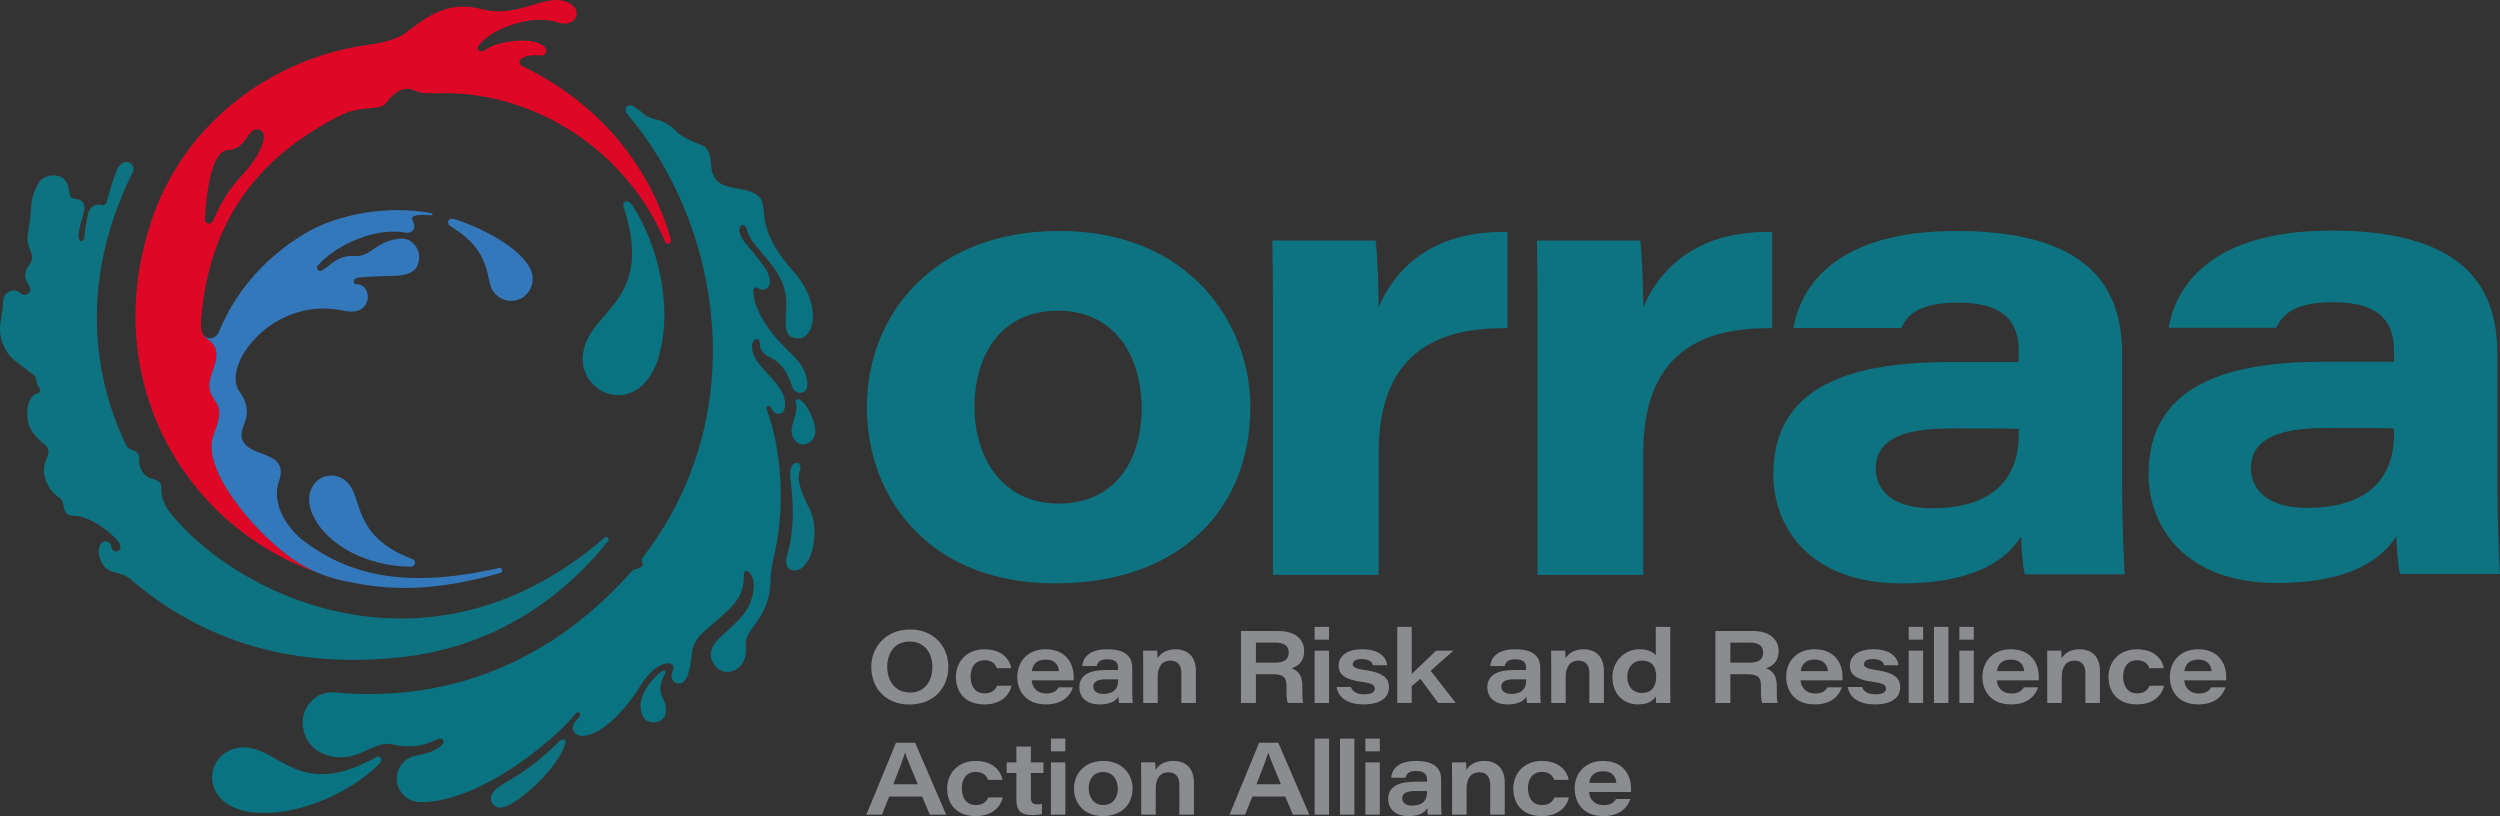 <svg xmlns="http://www.w3.org/2000/svg" viewBox="0 0 1276.289 416.618"><rect x="0" y="0" width="1276.289" height="416.618" fill="#333333" stroke="none"/><path fill="#0d7381" d="M638.32 207.718c0 52.53-36.31 90.1-99.68 90.1-63.57 0-96.07-42.74-96.07-90.07 0-46.81 33.65-89.85 98.26-89.85 66.52.01 97.49 47.48 97.49 89.82Zm-140.82.04c0 26.54 14.73 49.34 42.97 49.34 29.06 0 42.35-22.44 42.35-48.47 0-25.77-12.81-50-42.76-50-29.27.01-42.56 22.82-42.56 49.13Zm152.35-38.59c0-15.45 0-30.93-.33-46.37h52.73c.91 6.04 1.57 24.92 1.57 34.11 9.53-22.47 30.38-39.32 65.79-38.45v49.11c-38.6-.62-65.79 14.87-65.79 63.54v62.36h-53.97v-124.3Zm135.09 0c0-15.45 0-30.93-.33-46.37h52.73c.91 6.04 1.57 24.92 1.57 34.11 9.53-22.47 30.38-39.32 65.79-38.45v49.11c-38.6-.62-65.79 14.87-65.79 63.54v62.36h-53.97v-124.3Zm298.43 12.17c0-28.54-10.54-63.43-84.65-63.43-61.9 0-79.53 28.61-83.15 49.59h55.03c3.16-7.32 10.14-13.01 28.95-13.01 25.04 0 31.05 11.17 31.05 25v5.38h-35.75c-50.31 0-89.54 12.43-89.54 57.25 0 27.27 18.84 55.72 65.53 55.72 32.09 0 51.75-9.14 60.92-23.9.29 4.78.66 15.2 1.98 19.27h50.98c-.37-3.67-1.36-25.64-1.36-47.83v-64.04h.01Zm-52.77 40.3c0 24.28-14.89 37.83-44.48 37.83-19.58 0-28.54-8.99-28.54-20.09 0-13.46 10.79-20.67 38.23-20.67 19.11 0 30.89 0 34.8.29v2.64h-.01Zm244.34 23.53v-64.03c0-28.54-10.54-63.43-84.65-63.43-61.9 0-79.53 28.61-83.15 49.59h55.03c3.16-7.32 10.15-13.01 28.95-13.01 25.04 0 31.05 11.17 31.05 25v5.38h-35.75c-50.31 0-89.54 12.43-89.54 57.25 0 27.27 18.84 55.71 65.53 55.71 32.09 0 51.75-9.14 60.92-23.9.29 4.78.66 15.2 1.98 19.27h50.98c-.36-3.67-1.35-25.64-1.35-47.83Zm-52.77-23.73c0 24.28-14.89 37.83-44.48 37.83-19.57 0-28.54-8.99-28.54-20.09 0-13.46 10.79-20.67 38.22-20.67 19.11 0 30.89 0 34.8.29v2.64Z"/><path fill="#097381" d="M337.987 174.667c-1.57 8.51-2.94 11.59-4.89 15.19-11.61 21.45-36.66 10.72-35.59-7.65 1.44-24.23 37.35-26.2 20.84-76.63-.8-2.44 1.96-4.66 4.79-.25 13.16 20.51 18.65 48.71 14.85 69.34Zm-201.86 240.28c-7.55.09-10.42-.57-13.82-1.63-20.31-6.34-17.24-29.62.57-31.76 19.72-1.25 28.71 27.58 69.12 4.98 1.95-1.09 4.32.9 1.02 4.06-15.36 14.7-38.59 24.14-56.89 24.35Z"/><path fill="#3478bc" d="M231.79 111.818c-.64-.18-1.39-.28-1.89-.05-.36.17-.65.43-.86.74-.57.86-.25 2.03.56 2.66 0 0 1.43 1.02 3.59 2.47 4.9 3.28 9.1 7.26 12.12 12.38 1.42 2.4 2.98 6.65 3.58 9.38l1.07 4.88c.02.07.05.14.07.21 1.01 5.3 5.75 9.29 11.39 9.09 7.76-.27 12.74-8.66 9.56-15.75-6.17-13.73-32.23-24.05-39.19-26.01Zm-72.35 150.51c7.25 16.61 29.12 26.78 49.89 26.96.05 0 .09.01.14.01 3.1-.1 2.98-3.16.88-3.95-30.88-11.6-24.89-31.62-33.34-39.39-2.39-2.19-5.24-3.38-8.57-3.18-2.19.13-4.2.91-5.88 2.16-3.92 2.9-5.55 8.28-4.39 13.25-.01-.01.33 1.97 1.27 4.14Z"/><path fill="#097381" d="M328.58 366.238c2.83 4.46 10.52 2.92 11.29-2.36 1.2-8.31-6.55-8.2-.23-20.39.46-.88-.41-1.75-1.63-.9-.02.01-.03.03-.05.04-7.89 5.97-12.91 15.15-10.24 22.04.34.9.86 1.57.86 1.57Z"/><path fill="#de0826" d="M342.48 122.598c-.07-.38-.11-.81-.25-1.27-13.01-43.55-42.95-71.9-75.48-87.49-4.32-2.63.66-6.39 8.78-5.5 5.03.55 5.94-6.96-7.78-7.58-4.28-.19-14.28.53-20.6 5.05-.67.48-1.76.6-2.48.14-1.19-.75-1.04-1.93.28-3.49 6.93-8.2 26.05-14.7 37.59-11.56 1.83.5 3.28.97 4.54 1.12 7.4.83 10.29-6.99 3.39-10.51-11.79-6.03-24.76 8.32-44.76 3.11-16.97-4.42-27.72 3.71-38.21 11.88-4.68 3.65-13.24 5.56-19.12 6.34-50.48 6.75-93.67 40.7-110.08 87.04-17.89 50.51-7.41 95.3 13.02 126.84 19.25 29.72 46.45 47.28 71.61 56-9.21-3.73-17.81-9.63-28.43-20.01-7.6-7.43-30.76-33.11-25.75-49.7 1.52-5.03 4.34-10.2 2.68-15.19-.94-2.81-3.22-5.15-4.1-7.98-1.23-3.99.51-8.16 1.86-12.12 1.35-3.95 2.23-8.58-.38-11.97-1.54-2-2.84-2.31-4.56-4.15-.29-.31-.53-.68-.74-1.06-.76-1.35-.88-3.07-.91-4.28-.03-1.03 0-2.07.08-3.09 4.9-63.03 42.95-89.56 70.14-103.82 11.92-6.25 20.8-2.16 24.38-6.88 6.32-8.34 11.14-7.88 15.39-5.88 2.48 1.17 5.49 1.08 12.86.98 46.81-.66 93.93 28.35 114.03 75.75.05.11.1.21.16.31.85 1.48 3.15.72 2.84-1.03ZM134.5 71.548c-1.58 7.09-6.65 13.24-12.83 20.05-5.59 6.16-9.51 13.2-12.95 21.2-.93 2.16-4.26 1.64-4.12-1 .91-16.87 4.03-35.05 11.94-35.24 7.21-.18 9.24-7.22 12.14-9.64 2.35-1.96 7.04-.88 5.82 4.63Z"/><path fill="#3478bc" d="M254.74 289.948c-48.07 10.96-77.38 3.64-101.03-14.84-3.17-2.48-16.05-15.29-11.29-29.39 5.07-15.02-12.68-12.22-17.8-19.55-5.26-7.52 7.27-12.78-2.36-26.34-9.59-13.5 17.39-49.04 53.11-41.2 15.33 3.36 14.97-13.23 6.9-13.55-.25-.01-.48.01-.72 0-.32-.16-.61-.35-.79-.67-.37-.66-.1-1.48.48-1.97.48-.41 1.07-.59 1.68-.69l.39-.06.56-.06c4.7-.4 9.42-.64 14.14-.7 4.7-.06 9.95-.17 13.49-3.08 1.13-.93 1.81-2.61 2.22-4.34.88-3.71-.54-7.64-3.57-9.96l-.05-.04a8.247 8.247 0 0 0-5.42-1.67h-.02c-3.75.2-7.39 1.3-10.61 3.21-1.45.86-2.91 1.76-3.93 2.51-2.9 2.1-5.82 3.44-9.35 3.18-4.18-.32-7.93.97-11.3 3.62-1.24.98-2.49 1.97-3.78 2.87-.58.36-1.1.71-1.58.93-1.53.71-2.96-1.2-1.9-2.52 9.69-11.01 29.46-19.56 44.87-16.88 2.91.5 6.02-1.66 3.54-6.27-1.94-3.6 7.94-2.69 9.19-2.57 1.25.13 1.48-.91.02-1.17-23.89-4.25-48.63 1.3-63.59 10.15-20.66 12.23-35.7 29.55-44.18 49.88h-.01c-1.94 5.05-6.69 4.77-8.56 1.75.21.39.44.75.74 1.06 1.72 1.84 3.02 2.15 4.56 4.15 2.61 3.4 1.73 8.02.38 11.97-1.35 3.95-3.09 8.13-1.86 12.12.87 2.83 3.15 5.17 4.1 7.98 1.67 4.99-1.16 10.16-2.68 15.19-5.02 16.58 18.14 42.26 25.75 49.7 10.62 10.38 19.23 16.28 28.43 20.01 5.13 2.08 10.45 3.49 16.41 4.62 16.64 3.16 38.64 5.88 76.17-4.87 1.6-.43.85-2.88-.75-2.51Z"/><path fill="none" d="M61.5 278.778c.01.05.01.1.02.15-.01-.05-.01-.1-.02-.15Z"/><path fill="#fff" d="M61.45 278.588c.02.06.03.12.04.18 0-.05-.02-.11-.04-.18Z"/><path fill="#0d7381" d="M308.65 274.488c-89.18 76.97-186.58 30.49-221.25-12.08-3.45-4.24-5.2-8.99-5.02-12.69s-1.86-4.57-4.33-5.16c-5.42-1.29-7.29-6.6-6.99-10.38.16-2-1.18-3.79-3.55-4.5-1.45-.44-2.79-1.59-3.29-2.66-16.07-33.95-24.44-82.85 3.63-139.28a.3.3 0 0 1 .04-.08c1.58-3.64-3.25-6.65-6.05-3.85-.86.86-1.57 1.73-1.91 2.51-2.21 5.1-4.3 12.31-5.38 16.6-.33 1.32-1.76 2.14-3.02 1.61-.9-.37-5.01-.19-6.33 3.86a78.602 78.602 0 0 0-2.18 12.88c-.19 2.34-3.19 2.97-2.87-1.56.29-4.06 1.91-7.97 2.72-11.97.8-3.97-.81-5.96-4.82-6.26-1.59-.12-2.17-.94-2.44-2.43-.39-2.13-.81-4.37-1.82-6.22-1.71-3.13-6.25-3.99-9.85-2.73-1.69.59-3.18 1.65-4.07 3.16-2.09 3.55-3.59 7.29-3.88 11.39-.33 4.62-.88 9.27-1.66 13.88-.49 2.9-.34 5.53.71 8.12.57 1.39 1.21 2.84 1.29 4.33.06 1.27-.27 2.9-1.08 3.9-2.78 3.45-3.09 6.69-.89 10.09.3.46.56.93.8 1.41 1.43 2.88-2.25 5.57-4.59 3.37l-.04-.04c-3.09-2.89-8.16-.99-8.79 3.2-.1.69-.16 1.32-.16 1.85.02 1.54-.7 6.12-1.28 9.53-.46 2.7-.39 5.46.21 8.13l.03.13c1.08 4.81 3.8 9.09 7.72 12.09 2.94 2.25 6.33 4.84 8.68 6.57 2.51 1.86.96 3.63 2.74 6.22 1.36 1.98 1.27 2.77-1.22 3.6-2.25.75-3.93 4.37-4.24 6.43-1.18 8 1.1 13.5 8.25 19.16 2.65 2.1 2.76 4.43 1.46 7.18-1.4 2.96-1.71 5.96-1.24 8.78.8 4.81 3.86 9.06 7.68 11.57 3.46 2.28.4 9.29 7.36 9.17 8.68-.15 22.66 10.99 23.72 15.29.02.06.03.12.04.18.01.05.01.1.02.15.01.08.03.17.03.26 0 1.29-1.04 2.33-2.33 2.33-1.21 0-2.19-.93-2.31-2.11 0-.01-.01-.03-.01-.04a3.069 3.069 0 0 0-3.07-2.96c-1.29 0-2.39.8-2.85 1.92 0 .01-.05.18-.08.25-.03.11-.07.21-.09.32-.58 1.86-.54 3.86.07 5.72 3.28 9.89 9.78 5.92 15.99 11.24 49.69 42.54 103.69 42.94 135.48 39.9 60.76-5.8 94.76-42.92 108.08-59.56.96-1.2-.62-2.71-1.77-1.72Z"/><path fill="#097381" d="M407.79 203.958c-1.12-.31-1.93.61-1.52 1.7 1.55 3.95-2.25 10.88-2.21 13.99.07 4.61 3.29 7.87 6.91 7.18s5.86-4.27 5.13-8.82c-.49-3.07-4.23-12.93-8.31-14.05Z"/><path fill="#0d7381" d="M403.47 244.148c1.95 15.21 1.75 27.96-1.68 39.43-.82 2.76-.74 5.95 1.56 7.16.28.15.55.25.79.32 4.16 1.19 7.78-2.68 9.71-7.59 2.54-6.47 2.83-17.08-.47-23.53-7.82-15.29-5.43-17.71-4.83-20.68.94-4.64-6.29-4.57-5.08 4.89Z"/><path fill="#097381" d="M391.45 209.088c-.3-.65-.21-1.54.5-1.8 2.45-.94 1.52 4.19 5.65 3.97 4.24-.22 3.22-6.79 2.62-8.63-3.21-9.83-17.2-16.69-16.26-26.61.08-.91.57-1.82 1.06-2.34.93-1.01 2.72-1.01 2.81 1.14.46 10.87 10.4 3.12 16.66 22.74 1.34 4.21 8.5 4.5 7.66-2.46-1.56-12.97-12.82-15.31-22.54-31.62-5.97-10.02-6.34-18.84-2.57-16.32 2.05 1.37 4.95.75 5.76-1.85.65-2.12-.23-4.5-.82-6.06-.81-2.15-6.3-9.19-11.07-14.66-7.24-8.32-.98-12.9.39-7.31 2.68 10.93 20.79 19.35 20.15 38.91-.22 6.64-1.54 13.97 2.66 15.88 10.85 4.92 17.45-15.09.78-33.71-21.35-23.85-11.18-33.22-18.26-38.69-7.61-5.88-22.58-.39-23.59-15.08-.31-4.47-.96-9.27-5.21-10.69-4.18-1.39-10.38-4.47-12.17-6.43-3.13-3.44-6.78-5.63-11.46-6.7-2.08-.48-4.42-1.29-5.75-2.72-1.07-1.14-2.79-2.23-4.55-3.46-3.12-2.19-6.38.48-3.39 4 46.75 55.02 64.92 151.7 7.68 225.94-.61.79-.76 1.88-.27 2.75.65 1.16-.17 2.04-1.49 2.63-.76.34-1.55.6-2.35.84-.7.21-1.33.62-1.82 1.17-36.5 41.12-87.13 67.46-151.46 61.6-3.6-.33-7.26.65-10.1 2.88-1.82 1.43-3.34 3.17-4.48 5.33-3.82 7.28-.95 17.33 5.77 21.45 7.31 4.48 15.09 4.57 23.34.66 2.07-.98 4.19-1.84 6.31-2.69 3.36-1.36 6.39-1.88 9.76-.93 2.22.63 5.03.8 7.44.79 9.36-.07 14.25-3.94 15.82-4.02.98-.05 1.77.69 1.78 1.78 0 .33-.07.71-.61 1.32-2.76 2.91-6.8 4.2-10.71 5.12-.93.22-1.88.41-2.83.57-5.53 1.05-9.71 5.89-9.71 11.72 0 6.6 5.35 11.95 11.95 11.95h.09c1.64.16 3.32.07 4.96-.12 32.76-3.76 67.85-36.53 73.9-44.55.28-.37.61-.73 1.02-.95s.96-.26 1.33.04c.34.28.43.78.33 1.21-.11.43-.37.8-.65 1.14-.64.81-1.36 1.58-1.98 2.42-.74 1-1.21 2.24-1.04 3.47.19 1.42 1.04 2.57 2.51 3.13 6.8 2.61 20.56-6.8 31.95-25.16 9.12-14.71 19.31-12.94 16.36-7.34-1.34 2.55.3 5.76 2.33 6.14 3.1.59 6.21-1.23 7.54-14.92.73-7.53 5.42-10.72 7.63-12.7 12.36-11.09 19.35-15.13 18.92-28.2-.13-4.09 8.66.01 3.5 14.14-5.38 14.75-27.29 20.21-18.18 32.67 4.7 6.43 17.13 2.99 15.74-10.3-.96-9.22 12.42-13.15 12.59-33.52.04-4.54 1.09-9.2 2.16-13.81.04-.16.09-.31.12-.47 8.57-41.55-4.21-72.68-4.21-72.68Z"/><path fill="#0d7381" d="M250.64 406.978c-.49 2.32 1.82 6.12 6.05 5.19 8.44-1.86 28.47-20.42 32.01-32.93.42-1.48-1.09-2.94-3.72-.31-21.42 21.4-32.73 20.47-34.34 28.05Z"/><path fill="#8a8c8f" d="M484.14 340.388c0 10.24-6.86 19.27-19.89 19.27-12.25 0-19.46-8.51-19.46-19.25 0-10.13 7.55-19.04 19.79-19.04 12.47 0 19.56 8.95 19.56 19.02Zm-31.21-.09c0 7.25 3.94 13.25 11.72 13.25 7.91 0 11.35-6.43 11.35-13.04 0-6.86-3.69-13-11.69-13-7.61-.02-11.38 6.09-11.38 12.79Zm63.48 9.78c-1.15 4.98-5.44 9.53-13.83 9.53-10.03 0-14.57-6.44-14.57-14.08 0-7.34 5.15-14.07 14.6-14.07 10.08 0 13.25 6.53 13.65 9.67h-7.36c-.63-1.78-2.18-4.06-6.27-4.06-4.77 0-7.13 3.53-7.13 8.39 0 4.71 2.24 8.51 7.11 8.51 3.45 0 5.27-1.39 6.43-3.89h7.37Zm10.28-2.77c.24 3.82 2.93 6.73 7.37 6.73 3.5 0 5.25-1.21 6.37-3.14h7.36c-1.55 4.49-5.49 8.71-13.88 8.71-10.5 0-14.57-7.17-14.57-14.03 0-7.69 5.15-14.12 14.49-14.12 10.31 0 14.3 7.24 14.3 14.05 0 .6 0 1.05-.04 1.8h-21.4Zm13.93-4.67c-.19-2.39-1.47-5.91-6.81-5.91-4.76 0-6.71 2.73-7.03 5.91h13.84Zm37.41 9.04c0 3.19.16 6.62.22 7.2h-6.96c-.21-.74-.28-2.5-.31-3.29-1.42 2.45-4.48 4.02-9.7 4.02-7.38 0-10.27-4.49-10.27-8.67 0-6.95 6.16-8.88 13.95-8.88h5.88v-1.02c0-2.4-1.04-4.46-5.51-4.46-4.11 0-5.04 1.65-5.45 3.46h-7.36c.25-3.37 2.59-8.58 12.71-8.58 11 0 12.81 5.23 12.81 9.68v10.54h-.01Zm-7.2-4.85c-.68-.04-2.51-.04-5.74-.04-4.87 0-6.93 1.2-6.93 3.77 0 2.03 1.58 3.69 5.07 3.69 5.4 0 7.6-2.76 7.6-6.78v-.64Zm12.79-7.91c0-2.26 0-4.79-.05-6.73h7.18c.1.81.19 2.61.23 3.92 1.2-2.07 3.75-4.65 9.12-4.65 6.47 0 10.42 4 10.42 11.02v16.4h-7.43v-15.19c0-3.48-1.34-6.41-5.5-6.41-4.45 0-6.56 3.21-6.56 8.45v13.15h-7.4v-19.96h-.01Zm57.54 5.27v14.69h-7.64v-36.73h19.21c8.17 0 13.07 3.94 13.07 10.32 0 4.64-2.58 7.55-6.49 8.71 1.8.62 5.54 2.19 5.54 8.73v1.76c0 2.62-.04 5.53.45 7.2h-7.91c-.59-1.61-.62-3.98-.62-7.62v-1.21c0-4.26-1.6-5.86-7.3-5.86h-8.31v.01Zm0-5.9h9.79c4.78 0 6.96-1.71 6.96-5.21 0-3.26-2.21-5.02-6.84-5.02h-9.91v10.23Zm29.96-18.25h7.36v6.52h-7.36v-6.52Zm0 12.15h7.36v26.69h-7.36v-26.69Zm18.55 18.53c.76 2.3 2.84 3.74 6.83 3.74 4.09 0 5.34-1.33 5.34-2.95 0-1.73-1.22-2.7-7.02-3.46-9.92-1.35-11.45-4.96-11.45-8.23 0-3.85 2.97-8.36 12-8.36 9.37 0 12.45 4.54 12.8 8.18h-7.28c-.38-1.37-1.38-3.17-5.82-3.17-3.75 0-4.46 1.51-4.46 2.63 0 1.39.98 2.22 6.31 2.98 10.58 1.55 12.15 5.02 12.15 8.8 0 4.85-3.68 8.73-13.07 8.73-7.45 0-12.8-3.15-13.66-8.89h7.33Zm31.03-6.62c2.71-2.74 8.84-8.37 12.47-11.92h8.81l-11.6 10.26 12.8 16.43h-8.98l-9.06-12.31-4.45 3.74v8.56h-7.36v-38.84h7.36v24.08h.01Zm65.62 7.58c0 3.19.16 6.62.22 7.2h-6.96c-.21-.74-.28-2.5-.31-3.29-1.43 2.45-4.48 4.02-9.7 4.02-7.38 0-10.27-4.49-10.27-8.67 0-6.95 6.16-8.88 13.95-8.88h5.88v-1.02c0-2.4-1.04-4.46-5.51-4.46-4.11 0-5.04 1.65-5.45 3.46h-7.36c.25-3.37 2.59-8.58 12.71-8.58 11 0 12.81 5.23 12.81 9.68v10.54h-.01Zm-7.2-4.85c-.68-.04-2.51-.04-5.74-.04-4.87 0-6.93 1.2-6.93 3.77 0 2.03 1.58 3.69 5.07 3.69 5.4 0 7.6-2.76 7.6-6.78v-.64Zm12.79-7.91c0-2.26 0-4.79-.05-6.73h7.18c.1.81.19 2.61.23 3.92 1.2-2.07 3.75-4.65 9.12-4.65 6.47 0 10.42 4 10.42 11.02v16.4h-7.43v-15.19c0-3.48-1.34-6.41-5.5-6.41-4.45 0-6.56 3.21-6.56 8.45v13.15h-7.39v-19.96h-.02Zm60.78-18.88v31.25c0 2.51 0 5.08.05 7.59h-7.24c-.12-.9-.17-2.27-.21-3.39-1.43 2.12-3.44 4.12-9.18 4.12-7.51 0-12.95-5.59-12.95-13.85 0-8.94 6.97-14.3 13.69-14.3 5.54 0 7.67 2.1 8.44 3.18v-14.6h7.4Zm-21.95 25.56c0 4.43 2.6 8.17 7.41 8.17 5 0 7.35-3.26 7.35-8.26 0-4.99-1.89-8.24-7.28-8.24-5.04-.01-7.48 4.04-7.48 8.33Zm52.63-1.41v14.69h-7.64v-36.73h19.21c8.17 0 13.08 3.94 13.08 10.32 0 4.64-2.58 7.55-6.5 8.71 1.8.62 5.54 2.19 5.54 8.73v1.76c0 2.62-.04 5.53.45 7.2h-7.91c-.59-1.61-.62-3.98-.62-7.62v-1.21c0-4.26-1.6-5.86-7.3-5.86h-8.31v.01Zm0-5.9h9.79c4.78 0 6.96-1.71 6.96-5.21 0-3.26-2.21-5.02-6.85-5.02h-9.91v10.23h.01Zm35.85 9.02c.24 3.82 2.93 6.73 7.37 6.73 3.5 0 5.26-1.21 6.37-3.14h7.36c-1.55 4.49-5.49 8.71-13.88 8.71-10.5 0-14.57-7.17-14.57-14.03 0-7.69 5.15-14.12 14.48-14.12 10.31 0 14.3 7.24 14.3 14.05 0 .6 0 1.05-.04 1.8h-21.39Zm13.94-4.67c-.19-2.39-1.47-5.91-6.81-5.91-4.76 0-6.71 2.73-7.03 5.91h13.84Zm17.5 8.08c.76 2.3 2.84 3.74 6.83 3.74 4.09 0 5.34-1.33 5.34-2.95 0-1.73-1.22-2.7-7.02-3.46-9.92-1.35-11.45-4.96-11.45-8.23 0-3.85 2.97-8.36 12-8.36 9.37 0 12.45 4.54 12.8 8.18h-7.28c-.38-1.37-1.38-3.17-5.82-3.17-3.75 0-4.46 1.51-4.46 2.63 0 1.39.98 2.22 6.31 2.98 10.58 1.55 12.15 5.02 12.15 8.8 0 4.85-3.68 8.73-13.07 8.73-7.45 0-12.8-3.15-13.66-8.89h7.33Zm23.76-30.68h7.36v6.52h-7.36v-6.52Zm0 12.15h7.36v26.69h-7.36v-26.69Zm12.9 26.69v-38.84h7.36v38.84h-7.36Zm12.97-38.84h7.36v6.52h-7.36v-6.52Zm0 12.15h7.36v26.69h-7.36v-26.69Zm19.12 15.12c.24 3.82 2.93 6.73 7.37 6.73 3.5 0 5.26-1.21 6.37-3.14h7.36c-1.55 4.49-5.49 8.71-13.88 8.71-10.5 0-14.57-7.17-14.57-14.03 0-7.69 5.15-14.12 14.48-14.12 10.31 0 14.3 7.24 14.3 14.05 0 .6 0 1.05-.04 1.8h-21.39Zm13.94-4.67c-.19-2.39-1.47-5.91-6.81-5.91-4.76 0-6.71 2.73-7.03 5.91h13.84Zm11.8-3.72c0-2.26 0-4.79-.05-6.73h7.18c.1.81.19 2.61.23 3.92 1.2-2.07 3.75-4.65 9.12-4.65 6.47 0 10.42 4 10.42 11.02v16.4h-7.43v-15.19c0-3.48-1.34-6.41-5.51-6.41-4.45 0-6.56 3.21-6.56 8.45v13.15h-7.4v-19.96Zm59.65 11.16c-1.15 4.98-5.44 9.53-13.83 9.53-10.03 0-14.57-6.44-14.57-14.08 0-7.34 5.15-14.07 14.6-14.07 10.08 0 13.25 6.53 13.65 9.67h-7.36c-.63-1.78-2.18-4.06-6.27-4.06-4.77 0-7.13 3.53-7.13 8.39 0 4.71 2.24 8.51 7.11 8.51 3.45 0 5.27-1.39 6.43-3.89h7.37Zm10.28-2.77c.24 3.82 2.93 6.73 7.37 6.73 3.5 0 5.26-1.21 6.37-3.14h7.36c-1.55 4.49-5.49 8.71-13.88 8.71-10.5 0-14.57-7.17-14.57-14.03 0-7.69 5.15-14.12 14.48-14.12 10.31 0 14.3 7.24 14.3 14.05 0 .6 0 1.05-.04 1.8h-21.39Zm13.94-4.67c-.19-2.39-1.47-5.91-6.81-5.91-4.76 0-6.71 2.73-7.03 5.91h13.84Zm-675.07 64.02-3.7 9.24h-7.96l15.12-36.73h9.78l15.83 36.73h-8.35l-3.91-9.24h-16.81Zm14.57-6.27c-3.76-8.97-5.57-13.43-6.44-16.13h-.05c-.8 2.64-2.93 8.45-5.99 16.13h12.48Zm43.4 6.7c-1.15 4.98-5.44 9.53-13.83 9.53-10.03 0-14.57-6.44-14.57-14.08 0-7.34 5.15-14.07 14.6-14.07 10.08 0 13.25 6.53 13.65 9.67h-7.36c-.63-1.78-2.18-4.06-6.27-4.06-4.77 0-7.13 3.53-7.13 8.39 0 4.71 2.24 8.51 7.11 8.51 3.45 0 5.27-1.39 6.43-3.89h7.37Zm2-17.89h4.95v-8.1h7.4v8.1h6.43v5.44h-6.43v12.31c0 2.52.57 3.66 3.26 3.66.74 0 1.65-.02 2.39-.19v5.13c-1.37.42-3.14.56-4.97.56-6.24 0-8.08-2.73-8.08-7.95v-13.52h-4.95v-5.44Zm22.58-12.15h7.36v6.52h-7.36v-6.52Zm0 12.15h7.36v26.69h-7.36v-26.69Zm41.71 13.33c0 7.96-5.4 14.09-15.21 14.09-9.65 0-14.72-6.68-14.72-14.08 0-7.43 5.29-14.07 15.04-14.07 10.03 0 14.89 7.3 14.89 14.06Zm-22.43.01c0 4.44 2.6 8.42 7.47 8.42 5.04 0 7.39-3.84 7.39-8.31 0-4.45-2.39-8.52-7.47-8.52-5.05 0-7.39 3.91-7.39 8.41Zm26.82-6.61c0-2.26 0-4.79-.05-6.73h7.18c.1.81.19 2.61.23 3.92 1.2-2.07 3.75-4.65 9.12-4.65 6.47 0 10.42 4 10.42 11.02v16.4h-7.43v-15.19c0-3.48-1.34-6.41-5.5-6.41-4.45 0-6.56 3.21-6.56 8.45v13.15h-7.4v-19.96h-.01Zm56.75 10.73-3.7 9.24h-7.96l15.11-36.73h9.78l15.83 36.73h-8.35l-3.91-9.24h-16.8Zm14.58-6.27c-3.76-8.97-5.57-13.43-6.44-16.13h-.05c-.8 2.64-2.93 8.45-5.99 16.13h12.48Zm17.21 15.5v-38.84h7.36v38.84h-7.36Zm12.93 0v-38.84h7.36v38.84h-7.36Zm12.98-38.84h7.36v6.52h-7.36v-6.52Zm0 12.15h7.36v26.69h-7.36v-26.69Zm38.66 19.49c0 3.19.16 6.62.22 7.2h-6.96c-.21-.74-.28-2.5-.31-3.29-1.42 2.45-4.48 4.02-9.7 4.02-7.38 0-10.27-4.49-10.27-8.67 0-6.95 6.16-8.88 13.95-8.88h5.88v-1.02c0-2.4-1.04-4.46-5.51-4.46-4.11 0-5.04 1.65-5.45 3.46h-7.36c.25-3.37 2.6-8.58 12.71-8.58 11 0 12.8 5.23 12.8 9.68v10.54Zm-7.2-4.84c-.68-.04-2.51-.04-5.74-.04-4.87 0-6.93 1.2-6.93 3.77 0 2.03 1.58 3.69 5.07 3.69 5.4 0 7.6-2.76 7.6-6.78v-.64Zm12.78-7.92c0-2.26 0-4.79-.05-6.73h7.18c.1.81.19 2.61.23 3.92 1.2-2.07 3.75-4.65 9.12-4.65 6.47 0 10.42 4 10.42 11.02v16.4h-7.43v-15.19c0-3.48-1.34-6.41-5.5-6.41-4.45 0-6.56 3.21-6.56 8.45v13.15h-7.39v-19.96h-.02Zm59.66 11.16c-1.15 4.98-5.45 9.53-13.83 9.53-10.03 0-14.57-6.44-14.57-14.08 0-7.34 5.15-14.07 14.6-14.07 10.08 0 13.25 6.53 13.65 9.67h-7.36c-.63-1.78-2.18-4.06-6.27-4.06-4.77 0-7.13 3.53-7.13 8.39 0 4.71 2.24 8.51 7.11 8.51 3.45 0 5.27-1.39 6.43-3.89h7.37Zm10.28-2.77c.24 3.82 2.93 6.73 7.38 6.73 3.5 0 5.25-1.21 6.37-3.14h7.36c-1.55 4.49-5.49 8.71-13.88 8.71-10.5 0-14.57-7.17-14.57-14.03 0-7.69 5.15-14.12 14.48-14.12 10.31 0 14.3 7.24 14.3 14.05 0 .6 0 1.05-.04 1.8h-21.4Zm13.94-4.66c-.19-2.39-1.47-5.91-6.81-5.91-4.76 0-6.71 2.73-7.03 5.91h13.84Z"/></svg>